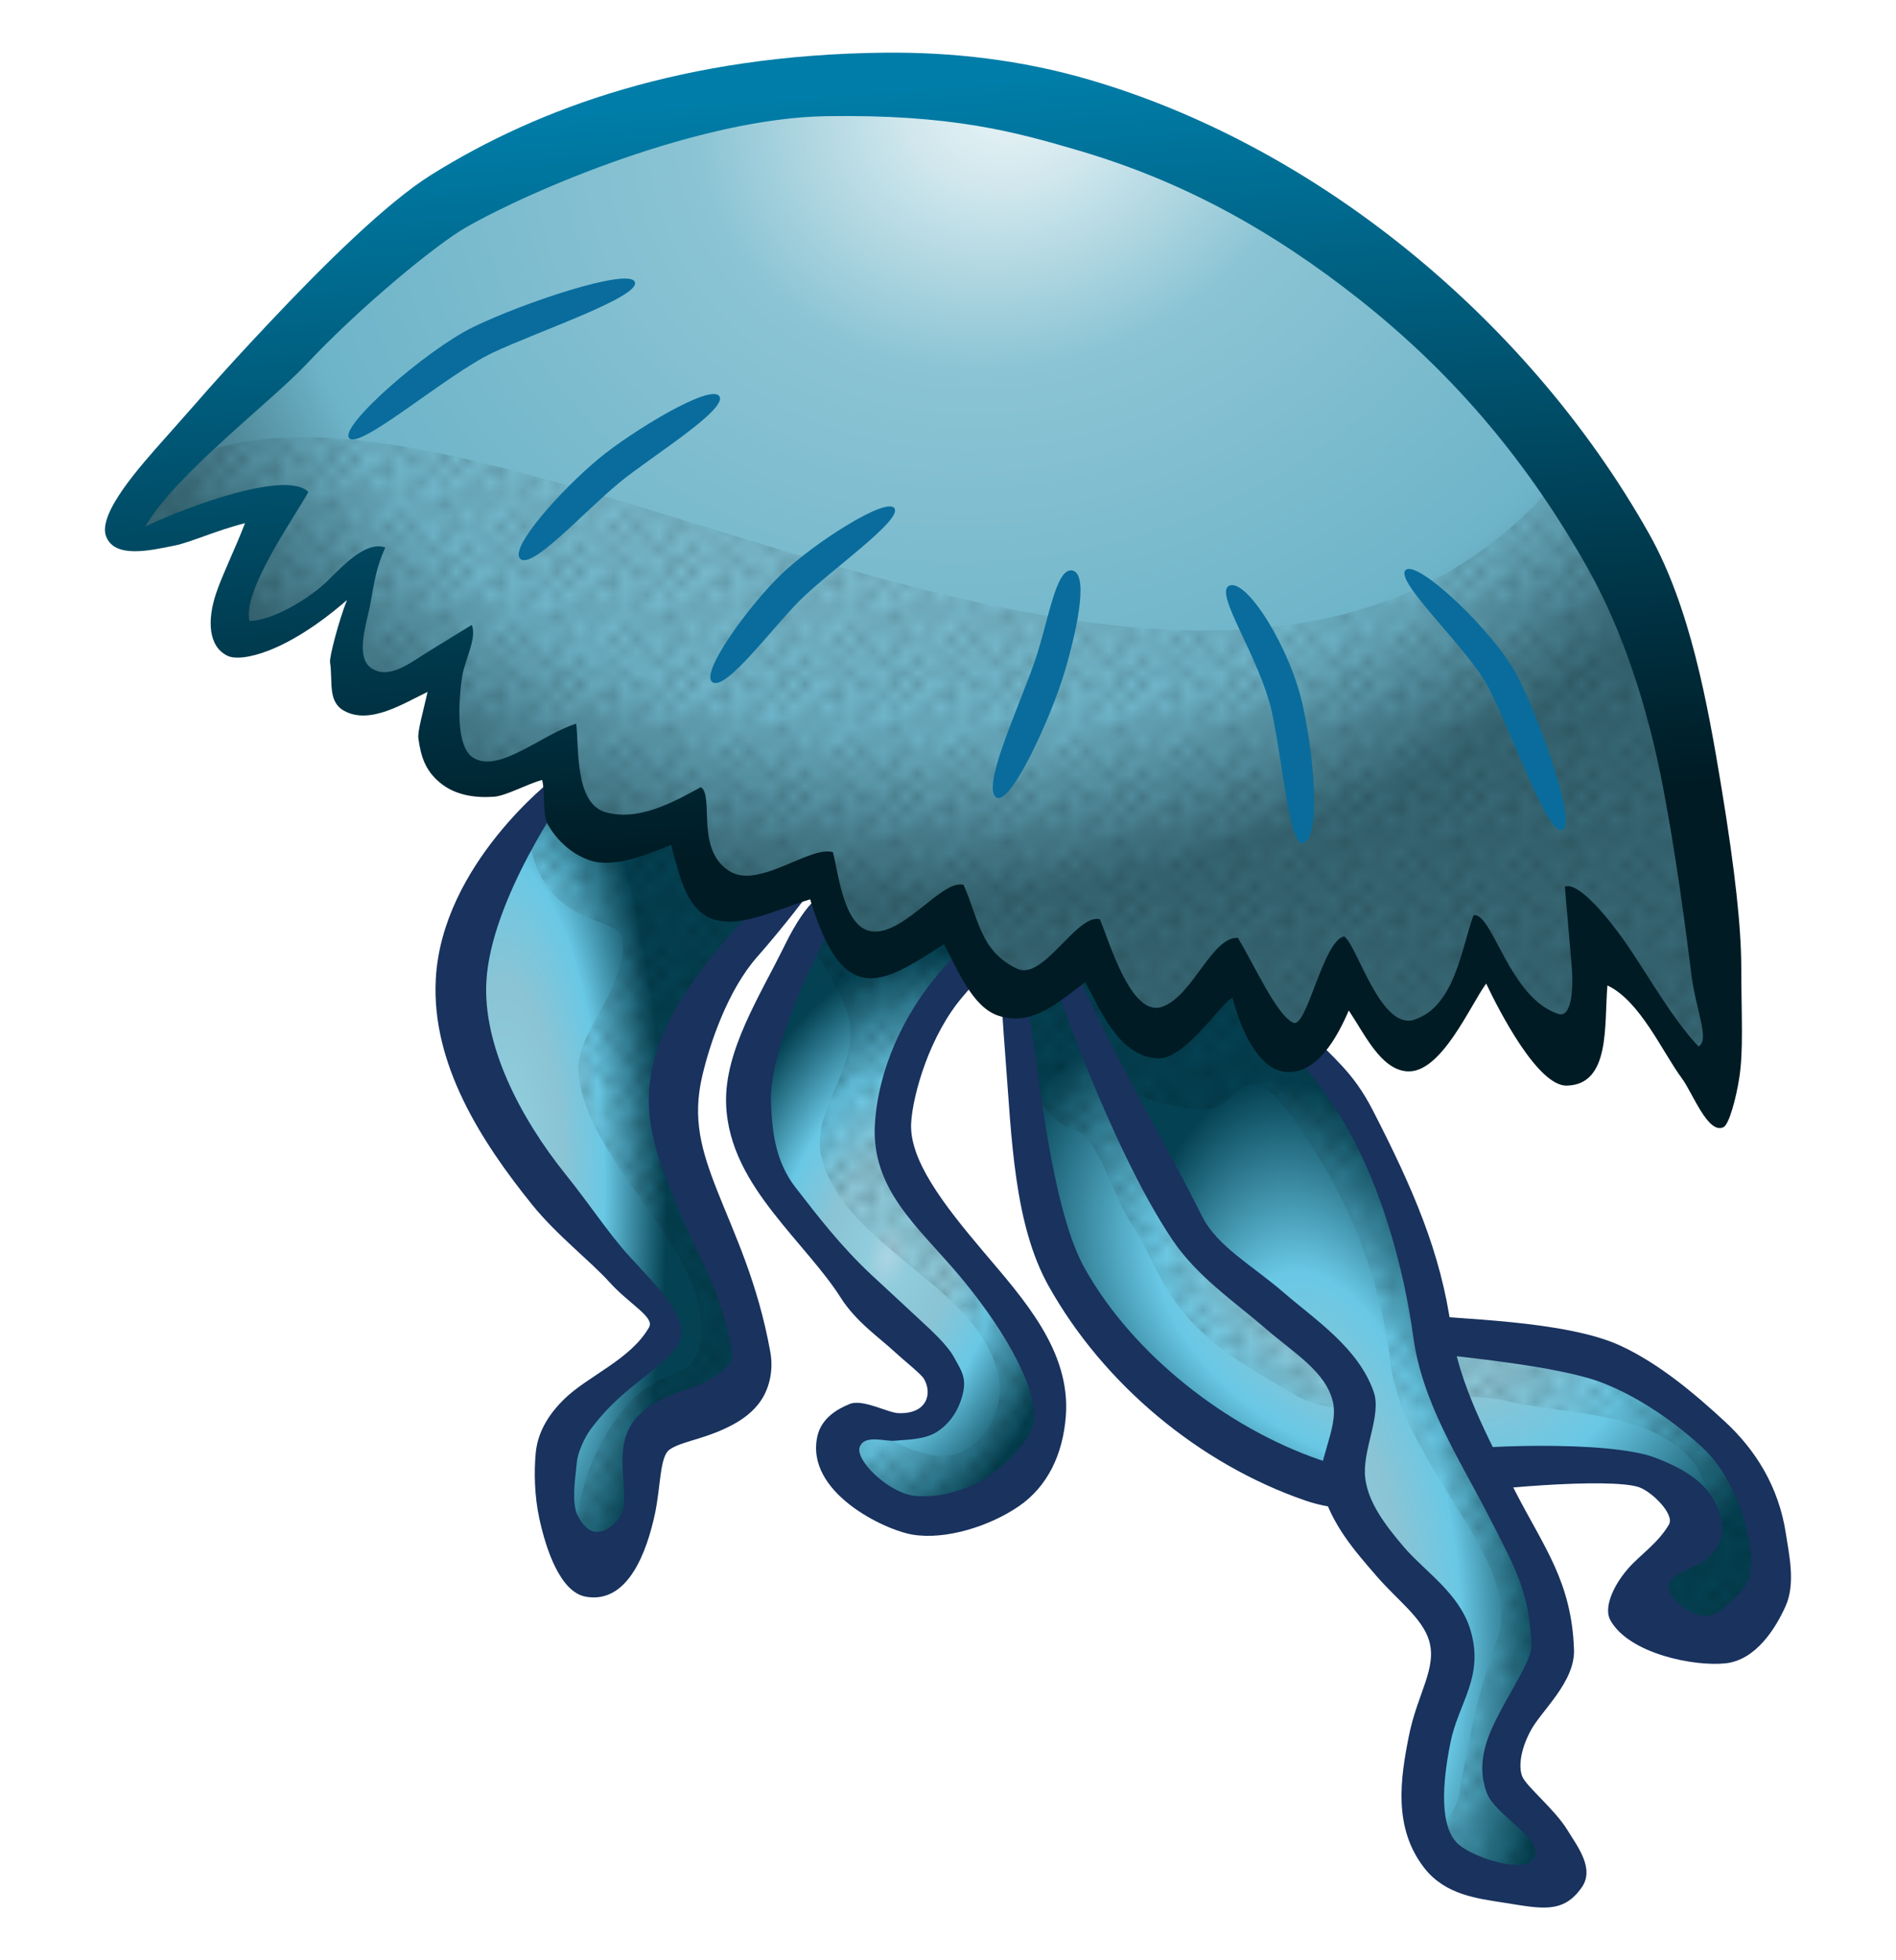<?xml version="1.0" encoding="UTF-8" standalone="no"?>
<!-- Created with Inkscape (http://www.inkscape.org/) -->

<svg
   xmlns:dc="http://purl.org/dc/elements/1.1/"
   xmlns:cc="http://creativecommons.org/ns#"
   xmlns:rdf="http://www.w3.org/1999/02/22-rdf-syntax-ns#"
   xmlns:svg="http://www.w3.org/2000/svg"
   xmlns="http://www.w3.org/2000/svg"
   xmlns:xlink="http://www.w3.org/1999/xlink"
   xmlns:sodipodi="http://sodipodi.sourceforge.net/DTD/sodipodi-0.dtd"
   xmlns:inkscape="http://www.inkscape.org/namespaces/inkscape"
   width="30mm"
   height="31mm"
   viewBox="0 0 106.299 109.843"
   id="svg2"
   version="1.1"
   inkscape:version="0.91 r13725"
   sodipodi:docname="Qualle-coloured.svg">
  <title
     id="title4136">jellyfish - coloured</title>
  <defs
     id="defs4">
    <linearGradient
       inkscape:collect="always"
       id="linearGradient6161">
      <stop
         style="stop-color:#007da8;stop-opacity:1;"
         offset="0"
         id="stop6163" />
      <stop
         style="stop-color:#001b24;stop-opacity:1"
         offset="1"
         id="stop6165" />
    </linearGradient>
    <linearGradient
       id="linearGradient6125"
       inkscape:collect="always">
      <stop
         id="stop6127"
         offset="0"
         style="stop-color:#acd4e2;stop-opacity:1" />
      <stop
         style="stop-color:#8fccdc;stop-opacity:1"
         offset="0.115"
         id="stop6129" />
      <stop
         id="stop6131"
         offset="0.342"
         style="stop-color:#8bc4d4;stop-opacity:1" />
      <stop
         style="stop-color:#69c8e5;stop-opacity:1"
         offset="0.605"
         id="stop6133" />
      <stop
         id="stop6135"
         offset="1"
         style="stop-color:#044152;stop-opacity:1" />
    </linearGradient>
    <linearGradient
       inkscape:collect="always"
       id="linearGradient6103">
      <stop
         style="stop-color:#ebf5f7;stop-opacity:1"
         offset="0"
         id="stop6105" />
      <stop
         id="stop6111"
         offset="0.115"
         style="stop-color:#d0e7ed;stop-opacity:1" />
      <stop
         style="stop-color:#8bc4d4;stop-opacity:1"
         offset="0.342"
         id="stop6113" />
      <stop
         id="stop6115"
         offset="0.79"
         style="stop-color:#6eb4c9;stop-opacity:1" />
      <stop
         style="stop-color:#376875;stop-opacity:1"
         offset="1"
         id="stop6107" />
    </linearGradient>
    <pattern
       inkscape:collect="always"
       xlink:href="#Polkadots-large"
       id="pattern6082"
       patternTransform="matrix(0.631,0,0,0.631,2.342,0.593)" />
    <pattern
       inkscape:collect="always"
       xlink:href="#Polkadots-large"
       id="pattern5988"
       patternTransform="matrix(0.684,0,0,0.71,2.342,0.593)" />
    <pattern
       inkscape:collect="always"
       xlink:href="#Polkadots-large"
       id="pattern5894"
       patternTransform="matrix(0.666,0,0,0.569,2.342,0.593)" />
    <pattern
       inkscape:collect="always"
       xlink:href="#Polkadots-large"
       id="pattern5798"
       patternTransform="matrix(0.575,0,0,0.6,2.342,0.593)" />
    <pattern
       inkscape:collect="always"
       xlink:href="#Polkadots-large"
       id="pattern5704"
       patternTransform="matrix(0.6,0,0,0.6,2.342,0.593)" />
    <pattern
       inkscape:stockid="Polka dots, large"
       id="Polkadots-large"
       patternTransform="translate(0,0) scale(10,10)"
       height="10"
       width="10"
       patternUnits="userSpaceOnUse"
       inkscape:collect="always">
      <circle
         id="circle5394"
         r="0.45"
         cy="0.810"
         cx="2.567"
         style="fill:black;stroke:none" />
      <circle
         id="circle5396"
         r="0.45"
         cy="2.33"
         cx="3.048"
         style="fill:black;stroke:none" />
      <circle
         id="circle5398"
         r="0.45"
         cy="2.415"
         cx="4.418"
         style="fill:black;stroke:none" />
      <circle
         id="circle5400"
         r="0.45"
         cy="3.029"
         cx="1.844"
         style="fill:black;stroke:none" />
      <circle
         id="circle5402"
         r="0.45"
         cy="1.363"
         cx="6.08"
         style="fill:black;stroke:none" />
      <circle
         id="circle5404"
         r="0.45"
         cy="4.413"
         cx="5.819"
         style="fill:black;stroke:none" />
      <circle
         id="circle5406"
         r="0.45"
         cy="4.048"
         cx="4.305"
         style="fill:black;stroke:none" />
      <circle
         id="circle5408"
         r="0.45"
         cy="3.045"
         cx="5.541"
         style="fill:black;stroke:none" />
      <circle
         id="circle5410"
         r="0.45"
         cy="5.527"
         cx="4.785"
         style="fill:black;stroke:none" />
      <circle
         id="circle5412"
         r="0.45"
         cy="5.184"
         cx="2.667"
         style="fill:black;stroke:none" />
      <circle
         id="circle5414"
         r="0.45"
         cy="1.448"
         cx="7.965"
         style="fill:black;stroke:none" />
      <circle
         id="circle5416"
         r="0.45"
         cy="5.049"
         cx="7.047"
         style="fill:black;stroke:none" />
      <circle
         id="circle5418"
         r="0.45"
         cy="0.895"
         cx="4.340"
         style="fill:black;stroke:none" />
      <circle
         id="circle5420"
         r="0.45"
         cy="0.340"
         cx="7.125"
         style="fill:black;stroke:none" />
      <circle
         id="circle5422"
         r="0.45"
         cy="1.049"
         cx="9.553"
         style="fill:black;stroke:none" />
      <circle
         id="circle5424"
         r="0.45"
         cy="2.689"
         cx="7.006"
         style="fill:black;stroke:none" />
      <circle
         id="circle5426"
         r="0.45"
         cy="2.689"
         cx="8.909"
         style="fill:black;stroke:none" />
      <circle
         id="circle5428"
         r="0.45"
         cy="4.407"
         cx="9.315"
         style="fill:black;stroke:none" />
      <circle
         id="circle5430"
         r="0.45"
         cy="3.870"
         cx="7.820"
         style="fill:black;stroke:none" />
      <circle
         id="circle5432"
         r="0.45"
         cy="5.948"
         cx="8.270"
         style="fill:black;stroke:none" />
      <circle
         id="circle5434"
         r="0.45"
         cy="7.428"
         cx="7.973"
         style="fill:black;stroke:none" />
      <circle
         id="circle5436"
         r="0.45"
         cy="8.072"
         cx="9.342"
         style="fill:black;stroke:none" />
      <circle
         id="circle5438"
         r="0.45"
         cy="9.315"
         cx="8.206"
         style="fill:black;stroke:none" />
      <circle
         id="circle5440"
         r="0.45"
         cy="9.475"
         cx="9.682"
         style="fill:black;stroke:none" />
      <circle
         id="circle5442"
         r="0.45"
         cy="6.186"
         cx="9.688"
         style="fill:black;stroke:none" />
      <circle
         id="circle5444"
         r="0.45"
         cy="6.296"
         cx="3.379"
         style="fill:black;stroke:none" />
      <circle
         id="circle5446"
         r="0.45"
         cy="8.204"
         cx="2.871"
         style="fill:black;stroke:none" />
      <circle
         id="circle5448"
         r="0.45"
         cy="8.719"
         cx="4.59"
         style="fill:black;stroke:none" />
      <circle
         id="circle5450"
         r="0.45"
         cy="9.671"
         cx="3.181"
         style="fill:black;stroke:none" />
      <circle
         id="circle5452"
         r="0.45"
         cy="7.315"
         cx="5.734"
         style="fill:black;stroke:none" />
      <circle
         id="circle5454"
         r="0.45"
         cy="6.513"
         cx="6.707"
         style="fill:black;stroke:none" />
      <circle
         id="circle5456"
         r="0.45"
         cy="9.670"
         cx="5.730"
         style="fill:black;stroke:none" />
      <circle
         id="circle5458"
         r="0.45"
         cy="8.373"
         cx="6.535"
         style="fill:black;stroke:none" />
      <circle
         id="circle5460"
         r="0.45"
         cy="7.154"
         cx="4.37"
         style="fill:black;stroke:none" />
      <circle
         id="circle5462"
         r="0.45"
         cy="7.25"
         cx="0.622"
         style="fill:black;stroke:none" />
      <circle
         id="circle5464"
         r="0.45"
         cy="5.679"
         cx="0.831"
         style="fill:black;stroke:none" />
      <circle
         id="circle5466"
         r="0.45"
         cy="8.519"
         cx="1.257"
         style="fill:black;stroke:none" />
      <circle
         id="circle5468"
         r="0.45"
         cy="6.877"
         cx="1.989"
         style="fill:black;stroke:none" />
      <circle
         id="circle5470"
         r="0.45"
         cy="3.181"
         cx="0.374"
         style="fill:black;stroke:none" />
      <circle
         id="circle5472"
         r="0.45"
         cy="1.664"
         cx="1.166"
         style="fill:black;stroke:none" />
      <circle
         id="circle5474"
         r="0.45"
         cy="0.093"
         cx="1.151"
         style="fill:black;stroke:none" />
      <circle
         id="circle5476"
         r="0.45"
         cy="10.093"
         cx="1.151"
         style="fill:black;stroke:none" />
      <circle
         id="circle5478"
         r="0.45"
         cy="4.451"
         cx="1.302"
         style="fill:black;stroke:none" />
      <circle
         id="circle5480"
         r="0.45"
         cy="3.763"
         cx="3.047"
         style="fill:black;stroke:none" />
    </pattern>
    <radialGradient
       inkscape:collect="always"
       xlink:href="#linearGradient6103"
       id="radialGradient6109"
       cx="44.154"
       cy="-2.404"
       fx="44.154"
       fy="-2.404"
       r="44.747"
       gradientTransform="matrix(-1.115,0.377,-0.315,-0.933,104.453,-14.35)"
       gradientUnits="userSpaceOnUse" />
    <radialGradient
       inkscape:collect="always"
       xlink:href="#linearGradient6125"
       id="radialGradient6123"
       cx="27.688"
       cy="64.702"
       fx="27.688"
       fy="64.702"
       r="9.902"
       gradientTransform="matrix(0.892,-0.034,0.107,2.789,-3.947,-115.687)"
       gradientUnits="userSpaceOnUse" />
    <radialGradient
       inkscape:collect="always"
       xlink:href="#linearGradient6125"
       id="radialGradient6143"
       cx="49.531"
       cy="68.457"
       fx="49.531"
       fy="68.457"
       r="8.832"
       gradientTransform="matrix(1.173,0.289,-0.475,1.926,23.361,-76.57)"
       gradientUnits="userSpaceOnUse" />
    <radialGradient
       inkscape:collect="always"
       xlink:href="#linearGradient6125"
       id="radialGradient6151"
       cx="77.258"
       cy="71.668"
       fx="77.258"
       fy="71.668"
       r="21.585"
       gradientTransform="matrix(0.975,0.43,-0.294,0.666,22.97,-9.271)"
       gradientUnits="userSpaceOnUse" />
    <radialGradient
       inkscape:collect="always"
       xlink:href="#linearGradient6125"
       id="radialGradient6159"
       cx="73.697"
       cy="83.709"
       fx="73.697"
       fy="83.709"
       r="14.353"
       gradientTransform="matrix(0.817,-0.105,0.243,1.896,-6.897,-64.047)"
       gradientUnits="userSpaceOnUse" />
    <linearGradient
       inkscape:collect="always"
       xlink:href="#linearGradient6161"
       id="linearGradient6167"
       x1="47.666"
       y1="4.297"
       x2="50.876"
       y2="46.37"
       gradientUnits="userSpaceOnUse" />
  </defs>
  <sodipodi:namedview
     id="base"
     pagecolor="#ffffff"
     bordercolor="#666666"
     borderopacity="1.0"
     inkscape:pageopacity="0.0"
     inkscape:pageshadow="2"
     inkscape:zoom="1"
     inkscape:cx="52.179701"
     inkscape:cy="30.835654"
     inkscape:document-units="mm"
     inkscape:current-layer="layer2"
     showgrid="false"
     borderlayer="true"
     inkscape:window-width="2560"
     inkscape:window-height="1321"
     inkscape:window-x="0"
     inkscape:window-y="0"
     inkscape:window-maximized="1"
     inkscape:snap-global="false"
     showguides="false"
     fit-margin-left="1"
     fit-margin-top="1"
     fit-margin-right="1"
     fit-margin-bottom="1" />
  <g
     inkscape:groupmode="layer"
     id="layer2"
     inkscape:label="Ebene 2"
     transform="translate(0.822,0.852)">
    <path
       style="fill:url(#radialGradient6151);fill-rule:evenodd;stroke:#ff9955;stroke-width:0.291;stroke-linecap:butt;stroke-linejoin:miter;stroke-miterlimit:4;stroke-dasharray:none;stroke-opacity:1;fill-opacity:1"
       d="m 55.849,54.42 c 0.955,5.89 0.854,10.845 2.548,16.164 2.714,4.092 6.251,7.979 12.342,11.227 3.146,0.067 5.918,1.135 9.634,-0.318 l 11.625,0 c 1.715,1.231 3.748,2.42 2.389,4.061 -2.746,0.774 -3.007,2.377 -3.981,3.742 1.198,1.217 2.59,2.182 5.255,1.513 l 2.946,-3.105 c 0.424,-2.123 -0.743,-4.247 -1.513,-6.37 l -8.599,-6.211 -13.855,-2.07 c -2.061,-1.853 -3.937,-4.624 -5.574,-8.599 l -1.991,-10.51 -2.946,3.344 -3.663,-4.937 c -1.49,0.765 -2.376,2.435 -4.618,2.07 z"
       id="path4217"
       inkscape:connector-curvature="0"
       sodipodi:nodetypes="ccccccccccccccccc" />
    <path
       style="fill:url(#pattern5894);fill-opacity:1;fill-rule:evenodd;stroke:none;stroke-width:0.291;stroke-linecap:butt;stroke-linejoin:miter;stroke-miterlimit:4;stroke-dasharray:none;stroke-opacity:1;opacity:0.302"
       d="m 55.64,54.301 c 0,0 0.465,2.777 0.53,4.773 1.354,1.838 1.961,3.043 3.359,3.447 1.183,0.342 1.977,3.53 3.094,5.215 1.152,1.739 1.543,3.576 3.447,5.568 1.645,1.721 3.608,2.766 5.657,3.977 3.429,2.028 7.963,-0.545 11.844,0.354 3.631,0.841 8.338,0.579 10.607,3.536 0.898,1.171 0.856,3.067 0.265,4.419 -0.595,1.362 -3.977,1.945 -3.977,1.945 -0.044,2.221 2.628,3.686 5.392,3.801 l 2.828,-3.801 c 0.368,-1.732 -0.05,-3.78 -2.033,-6.452 -1.493,-2.357 -4.371,-3.883 -6.983,-5.568 L 76.146,73.216 C 73.458,72.987 72.561,70.967 71.461,69.15 l -3.624,-9.016 -0.53,-5.745 -2.917,2.74 -4.154,-4.419 z"
       id="path5802"
       inkscape:connector-curvature="0"
       sodipodi:nodetypes="ccssssssscccccccccccc" />
    <path
       style="color:#000000;font-style:normal;font-variant:normal;font-weight:normal;font-stretch:normal;font-size:medium;line-height:normal;font-family:sans-serif;text-indent:0;text-align:start;text-decoration:none;text-decoration-line:none;text-decoration-style:solid;text-decoration-color:#000000;letter-spacing:normal;word-spacing:normal;text-transform:none;direction:ltr;block-progression:tb;writing-mode:lr-tb;baseline-shift:baseline;text-anchor:start;white-space:normal;clip-rule:nonzero;display:inline;overflow:visible;visibility:visible;opacity:1;isolation:auto;mix-blend-mode:normal;color-interpolation:sRGB;color-interpolation-filters:linearRGB;solid-color:#000000;solid-opacity:1;fill:#19325e;fill-opacity:1;fill-rule:evenodd;stroke:none;stroke-width:2.835;stroke-linecap:butt;stroke-linejoin:miter;stroke-miterlimit:4;stroke-dasharray:none;stroke-dashoffset:0;stroke-opacity:1;color-rendering:auto;image-rendering:auto;shape-rendering:auto;text-rendering:auto;enable-background:accumulate"
       d="m 55.313,53.912 c 0,0.256 -0.094,0.251 0.246,4.639 0.34,4.388 0.474,9.203 2.412,12.663 3.077,5.495 8.445,9.973 14.4,12.02 2.597,0.892 5.168,0.283 7.461,-0.199 2.293,-0.482 9.605,-1.102 11.233,-0.553 0.721,0.243 2.018,1.522 1.682,2.095 -0.624,1.067 -1.638,1.71 -2.305,2.484 -0.875,1.014 -1.347,2.211 -0.982,2.871 1.048,1.894 4.737,2.617 6.482,2.418 1.679,-0.191 2.783,-1.946 3.346,-3.204 0.563,-1.258 0.202,-2.841 0.018,-4.047 C 98.901,82.431 97.584,80.374 95.882,78.803 94.18,77.232 92.188,75.552 90.024,74.552 86.92,73.116 80.673,73.076 78.756,72.809 76.838,72.543 75.3,72.141 74.531,71.341 72.471,69.195 69.945,64.261 68.846,59.679 67.746,55.096 68.271,54.526 68.271,54.526 l -1.632,0.179 c 0,0 -0.06,3.244 0.462,5.58 1.067,4.774 2.614,9.394 5.554,12.456 1.609,1.676 4.022,1.862 6.048,2.144 2.026,0.281 7.822,0.766 10.362,1.766 2.189,0.861 4.21,2.362 5.569,3.616 1.359,1.254 2.353,3.471 2.659,5.485 0.108,0.709 0.19,1.739 -0.421,2.462 -0.432,0.511 -1.391,1.527 -2.071,1.493 -0.893,-0.044 -2.155,-1.029 -2.052,-1.758 0.092,-0.651 1.638,-1.019 2.111,-1.438 0.446,-0.395 1.001,-1.053 0.855,-1.982 -0.329,-2.102 -2.006,-3.039 -3.75,-3.703 -2.571,-0.979 -10.42,-0.71 -12.718,-0.226 -2.298,0.483 -4.438,0.909 -6.068,0.349 C 67.946,79.149 62.697,75.05 59.993,70.221 58.52,67.591 57.77,62.359 57.203,58.161 56.875,55.738 56.627,54.556 56.627,53.912 Z"
       id="path4177"
       inkscape:connector-curvature="0"
       sodipodi:nodetypes="cssssssssssssssssccsssssssssssssssscc" />
    <path
       style="fill:url(#radialGradient6143);fill-rule:evenodd;stroke:#0000ff;stroke-width:0.291;stroke-linecap:butt;stroke-linejoin:miter;stroke-miterlimit:4;stroke-dasharray:none;stroke-opacity:1;fill-opacity:1"
       d="m 45.657,49.961 c -2.904,3.848 -3.512,7.697 -4.857,11.545 l 2.548,5.494 8.838,9.475 -1.194,2.468 -4.22,0.239 -0.159,2.787 4.698,2.468 C 54.421,83.484 57.343,82.324 58.158,78.864 L 56.486,73.37 C 53.253,70.763 50.541,67.504 49.001,62.78 l 1.672,-6.45 3.185,-3.503 -1.115,-2.787 -4.698,2.707 z"
       id="path4215"
       inkscape:connector-curvature="0"
       sodipodi:nodetypes="cccccccccccccccc" />
    <path
       style="fill:url(#pattern5798);fill-opacity:1;fill-rule:evenodd;stroke:none;stroke-width:0.291;stroke-linecap:butt;stroke-linejoin:miter;stroke-miterlimit:4;stroke-dasharray:none;stroke-opacity:1;opacity:0.31"
       d="m 44.592,52.017 c 0,0 2.051,2.922 2.25,4.625 0.287,2.46 -2.165,4.833 -1.625,7.25 1.186,5.303 9.503,7.464 10,12.875 0.124,1.355 -0.707,2.928 -1.875,3.625 -2.075,1.239 -5.5,-1.375 -5.5,-1.375 -2.469,2.06 0.097,3.511 2.125,5.25 0,0 5.182,-0.626 6.75,-2.875 1.027,-1.473 1.637,-3.904 1.125,-5.625 -0.984,-3.307 -4.336,-5.38 -6.25,-8.25 -0.964,-1.445 -2.339,-2.787 -2.625,-4.5 -0.315,-1.886 0.271,-3.914 1.125,-5.625 0.922,-1.848 4.125,-4.625 4.125,-4.625 l -2.125,-2.5 -4.625,2.75 -2.25,-2.5 z"
       id="path5706"
       inkscape:connector-curvature="0"
       sodipodi:nodetypes="cssssccsssssccccc" />
    <path
       style="fill:url(#radialGradient6123);fill-rule:evenodd;stroke:#66ff00;stroke-width:0.291;stroke-linecap:butt;stroke-linejoin:miter;stroke-miterlimit:4;stroke-dasharray:none;stroke-opacity:1;fill-opacity:1"
       d="m 30.13,43.511 c -2.731,3.391 -5.788,6.596 -5.653,11.625 1.256,7.772 9.171,14.161 12.103,18.313 l -5.813,5.733 c -1.139,3.418 -0.215,5.068 0,7.325 1.327,1.343 2.654,1.256 3.981,-0.796 l 0.637,-6.29 5.892,-2.866 0,-3.185 -4.698,-11.466 c 0.731,-5.681 3.948,-9.29 7.166,-12.899 -2.195,0.377 -4.719,-0.074 -6.708,-3.613 -2.655,0.606 -5.097,0.468 -6.907,-1.881 z"
       id="path4213"
       inkscape:connector-curvature="0"
       sodipodi:nodetypes="ccccccccccccc" />
    <path
       style="fill:url(#pattern5704);fill-opacity:1;fill-rule:evenodd;stroke:none;stroke-width:0.291;stroke-linecap:butt;stroke-linejoin:miter;stroke-miterlimit:4;stroke-dasharray:none;stroke-opacity:1;opacity:0.312"
       d="m 37.005,45.59 c 0,0 -4.175,-1.675 -6.789,-1.461 -1.287,0.105 -1.24,1.385 -1.403,1.61 0.49,5.434 5.132,4.715 5.27,5.984 0.294,2.69 -2.549,5.24 -2.482,7.293 0.173,5.337 8.066,10.57 6.759,15.747 -0.329,1.303 -1.383,1.173 -2.825,2.066 -1.185,0.734 -2.081,2.221 -2.081,2.221 -1.83,2.798 -1.714,4.711 -2.386,6.983 l 2.475,0.133 1.679,-2.961 0.354,-3.447 c 0.129,0.414 6.049,-2.468 5.922,-4.154 -0.132,-1.761 -4.553,-9.944 -5.038,-14.319 -0.517,-4.667 6.894,-12.286 6.894,-12.286 l -3.977,0.354 z"
       id="path4223"
       inkscape:connector-curvature="0"
       sodipodi:nodetypes="cccsssscccccssccc" />
    <path
       style="color:#000000;font-style:normal;font-variant:normal;font-weight:normal;font-stretch:normal;font-size:medium;line-height:normal;font-family:sans-serif;text-indent:0;text-align:start;text-decoration:none;text-decoration-line:none;text-decoration-style:solid;text-decoration-color:#000000;letter-spacing:normal;word-spacing:normal;text-transform:none;direction:ltr;block-progression:tb;writing-mode:lr-tb;baseline-shift:baseline;text-anchor:start;white-space:normal;clip-rule:nonzero;display:inline;overflow:visible;visibility:visible;opacity:1;isolation:auto;mix-blend-mode:normal;color-interpolation:sRGB;color-interpolation-filters:linearRGB;solid-color:#000000;solid-opacity:1;fill:#19325e;fill-opacity:1;fill-rule:evenodd;stroke:none;stroke-width:2.835;stroke-linecap:butt;stroke-linejoin:miter;stroke-miterlimit:4;stroke-dasharray:none;stroke-dashoffset:0;stroke-opacity:1;color-rendering:auto;image-rendering:auto;shape-rendering:auto;text-rendering:auto;enable-background:accumulate"
       d="m 45.48,49.175 c 0,0 -0.924,0.121 -2.305,2.941 -1.382,2.82 -3.384,5.889 -3.288,8.879 0.078,2.428 1.317,4.406 2.654,6.121 1.338,1.715 2.823,3.25 3.758,4.727 0.879,1.388 2.192,2.264 3.078,3.092 0.443,0.414 1.438,1.202 1.597,1.468 0.49,0.823 0.188,1.994 -1.433,1.931 -0.575,-0.022 -1.989,-0.802 -2.71,-0.519 -0.72,0.283 -1.598,0.812 -1.823,1.797 -0.718,3.143 3.75,5.272 5.348,5.532 1.868,0.304 4.324,-0.484 5.943,-1.594 1.619,-1.11 2.47,-2.917 2.634,-5.039 0.282,-3.668 -2.365,-6.563 -4.633,-9.242 -2.268,-2.679 -4.164,-5.153 -4.037,-7.219 0.097,-1.572 1.035,-4.916 2.926,-7.098 1.891,-2.181 1.363,-1.704 1.363,-1.704 l -1.029,-1.376 c 0,0 0.395,-0.608 -1.641,1.741 -2.036,2.349 -3.463,5.449 -3.651,8.503 -0.225,3.667 2.396,5.752 4.661,8.428 2.265,2.676 4.408,6.091 4.249,8.149 -0.081,1.059 -1.439,2.425 -2.565,3.197 -1.126,0.772 -2.931,1.259 -4.228,1.06 -1.424,-0.218 -3.248,-2.009 -2.969,-2.728 0.279,-0.719 1.433,-0.28 2.003,-0.345 0.57,-0.064 1.631,-0.035 2.351,-0.51 0.644,-0.425 1.165,-1.096 1.416,-2.076 0.243,-0.949 -0.087,-1.359 -0.483,-2.085 -0.396,-0.726 -1.333,-1.56 -1.873,-2.064 -1.08,-1.008 -2.176,-2.015 -2.737,-2.537 -1.764,-1.643 -3.073,-3.372 -4.274,-4.913 -1.202,-1.541 -1.332,-3.369 -1.38,-4.867 -0.061,-1.882 1.1,-5.156 2.404,-7.818 1.304,-2.662 1.351,-2.704 1.351,-2.704 z"
       id="path4173"
       inkscape:connector-curvature="0"
       sodipodi:nodetypes="csssssssssssssssccsssssssssssssssscc" />
    <path
       style="color:#000000;font-style:normal;font-variant:normal;font-weight:normal;font-stretch:normal;font-size:medium;line-height:normal;font-family:sans-serif;text-indent:0;text-align:start;text-decoration:none;text-decoration-line:none;text-decoration-style:solid;text-decoration-color:#000000;letter-spacing:normal;word-spacing:normal;text-transform:none;direction:ltr;block-progression:tb;writing-mode:lr-tb;baseline-shift:baseline;text-anchor:start;white-space:normal;clip-rule:nonzero;display:inline;overflow:visible;visibility:visible;opacity:1;isolation:auto;mix-blend-mode:normal;color-interpolation:sRGB;color-interpolation-filters:linearRGB;solid-color:#000000;solid-opacity:1;fill:#19325e;fill-opacity:1;fill-rule:evenodd;stroke:none;stroke-width:2.835;stroke-linecap:butt;stroke-linejoin:miter;stroke-miterlimit:4;stroke-dasharray:none;stroke-dashoffset:0;stroke-opacity:1;color-rendering:auto;image-rendering:auto;shape-rendering:auto;text-rendering:auto;enable-background:accumulate"
       d="m 30.178,42.805 c 0,0 -6.219,4.776 -6.567,11.198 -0.258,4.773 2.563,9.124 5.379,12.623 1.408,1.749 3.241,3.135 4.365,4.376 1.123,1.241 2.536,1.95 2.212,2.521 -1.028,1.809 -3.427,2.719 -4.766,4.033 -0.765,0.751 -1.475,1.749 -1.59,3.027 -0.092,1.023 -0.077,2.368 0.209,3.678 0.367,1.68 1.158,4.104 2.605,4.359 2.408,0.424 3.438,-2.641 3.865,-4.613 0.337,-1.555 0.27,-3.223 0.814,-3.62 0.61,-0.444 1.732,-0.55 3.071,-1.167 0.669,-0.309 1.391,-0.709 1.953,-1.436 0.562,-0.726 0.83,-1.797 0.641,-2.859 -0.697,-3.901 -2.044,-6.685 -2.961,-9.01 -0.917,-2.325 -1.422,-4.076 -0.854,-6.494 0.421,-1.791 1.423,-4.776 3.064,-6.64 1.641,-1.864 2.923,-3.602 2.923,-3.602 l -0.934,-1.18 c 0,0 -1.64,1.428 -3.414,3.443 -1.774,2.015 -3.749,4.579 -4.396,7.33 -0.735,3.127 0.364,5.484 1.341,7.958 0.976,2.475 2.537,4.72 3.088,8.242 0.119,0.761 -1.093,1.394 -1.636,1.673 -0.936,0.481 -2.433,0.622 -3.629,1.844 -1.506,1.538 -0.563,3.797 -0.836,5.158 -0.136,0.68 -0.888,1.425 -1.6,1.335 -0.501,-0.063 -0.977,-0.801 -1.075,-1.223 -0.196,-0.845 0.009,-1.984 0.079,-2.753 0.033,-0.366 0.355,-1.23 0.788,-1.802 1.316,-1.738 2.507,-2.467 3.711,-3.492 0.806,-0.686 1.697,-1.391 1.221,-2.594 -0.471,-1.189 -1.682,-2.355 -2.826,-3.619 -1.145,-1.264 -2.178,-2.859 -3.506,-4.508 -2.655,-3.299 -4.662,-7.323 -4.472,-10.834 0.25,-4.617 4.457,-10.534 4.457,-10.534 z"
       id="path4171"
       inkscape:connector-curvature="0"
       sodipodi:nodetypes="cssssssssssssssssccsssssssssssssssscc" />
    <path
       style="fill:url(#radialGradient6159);fill-rule:evenodd;stroke:#000000;stroke-width:0.291;stroke-linecap:butt;stroke-linejoin:miter;stroke-miterlimit:4;stroke-dasharray:none;stroke-opacity:1;fill-opacity:1"
       d="m 58.476,53.464 7.962,15.606 8.599,7.883 -0.717,6.37 6.45,8.44 -2.07,10.351 c 2.311,2.385 4.722,3.374 7.246,2.787 l 0.717,-2.15 c 0,0 -3.503,-3.742 -3.503,-4.061 0,-0.318 0.717,-3.026 0.717,-3.026 L 86.822,91.286 79.736,76.396 77.188,65.487 72.251,57.605 70.181,57.047 68.031,53.464 64.13,57.286 60.148,52.509 Z"
       id="path4219"
       inkscape:connector-curvature="0"
       sodipodi:nodetypes="ccccccccscccccccccc" />
    <path
       style="fill:url(#pattern5988);fill-opacity:1;fill-rule:evenodd;stroke:none;stroke-width:0.291;stroke-linecap:butt;stroke-linejoin:miter;stroke-miterlimit:4;stroke-dasharray:none;stroke-opacity:1;opacity:0.296"
       d="m 58.557,53.859 3.624,6.364 c 0,0 3.167,1.334 4.861,1.061 1.744,-0.282 1.878,-3.34 4.685,0.619 2.616,3.689 4.702,7.949 5.392,13.523 0.74,5.978 7.563,11.233 6.01,15.556 -1.202,3.346 -1.546,5.467 -2.033,8.043 -0.169,1.456 -0.714,2.286 -1.591,2.563 0.554,3.079 2.38,2.661 3.801,3.359 1.644,0.005 3.559,0.396 3.624,-1.856 l -3.977,-4.685 3.624,-7.513 C 87.066,90.73 83.925,83.39 81.626,79.933 79.803,77.194 79.795,73.612 78.797,70.476 77.959,67.839 77.494,65.026 76.146,62.609 75.157,60.837 72.257,57.925 72.257,57.925 70.328,58.438 69.653,55.189 68.368,53.77 l -4.596,3.536 -3.624,-4.243 z"
       id="path5896"
       inkscape:connector-curvature="0"
       sodipodi:nodetypes="ccssssccccccsssccccc" />
    <path
       style="color:#000000;font-style:normal;font-variant:normal;font-weight:normal;font-stretch:normal;font-size:medium;line-height:normal;font-family:sans-serif;text-indent:0;text-align:start;text-decoration:none;text-decoration-line:none;text-decoration-style:solid;text-decoration-color:#000000;letter-spacing:normal;word-spacing:normal;text-transform:none;direction:ltr;block-progression:tb;writing-mode:lr-tb;baseline-shift:baseline;text-anchor:start;white-space:normal;clip-rule:nonzero;display:inline;overflow:visible;visibility:visible;opacity:1;isolation:auto;mix-blend-mode:normal;color-interpolation:sRGB;color-interpolation-filters:linearRGB;solid-color:#000000;solid-opacity:1;fill:#19325e;fill-opacity:1;fill-rule:evenodd;stroke:none;stroke-width:2.835;stroke-linecap:butt;stroke-linejoin:miter;stroke-miterlimit:4;stroke-dasharray:none;stroke-dashoffset:0;stroke-opacity:1;color-rendering:auto;image-rendering:auto;shape-rendering:auto;text-rendering:auto;enable-background:accumulate"
       d="m 59.226,52.875 -1.221,0.498 c 0,0 3.324,9.921 6.895,15.236 1.398,2.081 3.51,3.495 5.177,4.938 1.667,1.443 3.47,2.473 3.84,4.205 0.314,1.47 -0.992,3.427 -0.654,4.732 0.542,2.088 1.9,3.599 3.076,4.963 1.176,1.364 2.58,2.357 2.961,3.634 0.46,1.545 -0.659,2.964 -1.133,5.341 -0.474,2.377 -0.897,5.142 0.867,7.402 1.175,1.505 2.968,1.706 4.447,1.939 2.107,0.332 3.334,0.651 4.383,-0.863 0.731,-1.056 -0.257,-2.299 -0.805,-3.199 -0.714,-1.172 -2.329,-2.462 -2.543,-3.026 -0.19,-0.499 -0.125,-1.413 0.476,-2.544 0.601,-1.13 2.495,-2.728 2.432,-4.546 -0.132,-3.8 -1.668,-5.706 -3.278,-8.84 -1.61,-3.134 -3.19,-6.111 -3.604,-9.15 -0.577,-4.237 -2.146,-7.853 -4.404,-12.243 -1.129,-2.195 -2.223,-2.901 -3.636,-4.45 -0.373,0.349 -0.895,0.846 -0.895,0.846 0.797,1.365 1.586,2.201 2.46,3.55 2.614,4.035 3.871,9.279 4.342,12.736 0.507,3.726 2.581,6.854 4.172,9.95 1.591,3.096 2.354,4.395 2.459,7.418 0.022,0.64 -1.053,2.341 -1.706,3.568 -0.652,1.227 -1.477,2.856 -0.793,4.656 0.471,1.24 3.136,2.526 2.668,3.598 -0.427,0.979 -3.322,0.061 -4.223,-0.695 -1.139,-0.956 -0.941,-3.47 -0.491,-5.723 0.45,-2.253 1.909,-3.682 1.127,-6.31 -0.612,-2.056 -2.532,-3.266 -3.7,-4.621 -1.168,-1.354 -2.041,-2.586 -2.201,-3.896 -0.191,-1.566 0.936,-3.506 0.473,-4.838 -0.858,-2.47 -3.304,-4.057 -5.051,-5.569 -1.747,-1.512 -3.727,-2.583 -4.568,-4.263 -2.511,-5.015 -4.873,-8.694 -7.35,-14.435 z"
       id="path4175"
       inkscape:connector-curvature="0"
       sodipodi:nodetypes="ccsssssssssssssssssccsssssssssssssssc" />
    <path
       style="fill:url(#radialGradient6109);fill-rule:evenodd;stroke:#668000;stroke-width:0.291;stroke-linecap:butt;stroke-linejoin:miter;stroke-miterlimit:4;stroke-dasharray:none;stroke-opacity:1;fill-opacity:1"
       d="m 6.084,27.905 c 0,0 13.073,-15.064 21.817,-19.269 8.062,-3.876 17.617,-6.118 26.435,-4.618 10.613,1.806 21.056,7.7 28.187,15.766 7.404,8.375 12.899,25.718 12.66,31.053 l 0.08,9.555 -7.007,-8.997 c -0.34,2.45 0.603,5.47 -1.433,7.166 l -4.618,-5.813 c -1.301,3.015 -2.601,4.429 -3.902,5.335 l -3.902,-3.822 -3.026,3.902 -3.424,-4.618 -4.061,3.981 -3.742,-5.016 -4.061,2.548 -3.742,-4.777 -5.016,2.787 -2.628,-4.618 -5.255,0.955 -2.07,-4.379 -5.096,1.194 -2.15,-4.539 c -2.073,0.98 -4.109,1.599 -5.972,0.478 l -0.08,-5.414 -5.176,1.274 0.478,-6.45 c -2.309,1.776 -4.647,3.354 -7.166,3.663 l 1.991,-7.962 -7.564,2.15 z"
       id="path4221"
       inkscape:connector-curvature="0"
       sodipodi:nodetypes="csssccccccccccccccccccccccccccc" />
    <path
       style="fill:url(#pattern6082);fill-opacity:1;fill-rule:evenodd;stroke:none;stroke-width:0.291;stroke-linecap:butt;stroke-linejoin:miter;stroke-miterlimit:4;stroke-dasharray:none;stroke-opacity:1;opacity:0.283"
       d="M 8.264,25.663 C 24.046,15.155 67.435,50.289 87.106,25.309 l 7.336,17.501 0.972,17.766 c -2.224,-3.257 -4.393,-6.679 -7.071,-8.574 -0.296,3.294 -0.685,6.183 -1.679,6.452 l -4.243,-5.48 c -1.503,2.09 -3.005,4.721 -4.508,5.038 -1.237,-1.259 -2.475,-3.838 -3.712,-3.624 -0.751,2.176 -1.695,3.48 -2.917,3.536 l -3.182,-4.596 c -1.738,2.046 -3.493,4.171 -4.773,4.154 l -3.27,-5.038 c -1.464,1.03 -2.5,3.341 -4.596,2.475 l -3.27,-4.508 c -1.655,1.417 -3.28,2.989 -5.392,2.121 l -1.591,-4.596 c -2.092,0.733 -4.184,2.519 -6.276,1.326 -0.689,0.551 -1.045,-4.823 -0.972,-4.508 0.197,0.851 -5.667,2.405 -5.834,1.149 0.203,0.102 -1.591,-3.687 -1.591,-4.508 -1.695,0.698 -3.177,2.138 -5.303,1.326 -2.547,-1.907 -0.968,-4.157 -0.972,-6.276 l -4.861,1.414 c -0.707,-0.825 -0.707,-2.946 0,-6.364 -2.38,1.929 -4.661,3.167 -6.806,3.447 -0.788,-2.257 0.424,-4.877 2.21,-7.601 -3.005,0.866 -6.01,2.545 -9.016,1.679 z"
       id="path5990"
       inkscape:connector-curvature="0"
       sodipodi:nodetypes="ccccccccccccccccccscccccccccc" />
    <path
       style="color:#000000;font-style:normal;font-variant:normal;font-weight:normal;font-stretch:normal;font-size:medium;line-height:normal;font-family:sans-serif;text-indent:0;text-align:start;text-decoration:none;text-decoration-line:none;text-decoration-style:solid;text-decoration-color:#000000;letter-spacing:normal;word-spacing:normal;text-transform:none;direction:ltr;block-progression:tb;writing-mode:lr-tb;baseline-shift:baseline;text-anchor:start;white-space:normal;clip-rule:nonzero;display:inline;overflow:visible;visibility:visible;opacity:1;isolation:auto;mix-blend-mode:normal;color-interpolation:sRGB;color-interpolation-filters:linearRGB;solid-color:#000000;solid-opacity:1;fill:url(#linearGradient6167);fill-opacity:1;fill-rule:evenodd;stroke:none;stroke-width:2.835;stroke-linecap:butt;stroke-linejoin:miter;stroke-miterlimit:4;stroke-dasharray:none;stroke-dashoffset:0;stroke-opacity:1;color-rendering:auto;image-rendering:auto;shape-rendering:auto;text-rendering:auto;enable-background:accumulate"
       d="m 48.797,2.1 c -11.244,0.111 -19.422,3.09 -25.426,6.834 -2.482,1.547 -6.022,5.03 -9.156,8.361 -3.135,3.331 -3.835,4.231 -5.74,6.357 -0.005,0.006 -0.01,0.012 -0.016,0.018 -0.005,0.006 -0.016,0.018 -0.016,0.018 -1.402,1.577 -3.808,4.245 -3.315,5.521 0.488,1.263 2.516,0.773 3.829,0.512 0.922,-0.183 2.303,-0.839 3.957,-1.257 -0.597,1.553 -1.299,2.939 -1.647,4.012 -0.448,1.382 -0.444,2.896 0.678,3.425 0.753,0.355 3.288,-0.168 6.687,-3.131 -0.48,1.204 -0.991,3.215 -0.951,3.481 0.168,1.111 -0.149,2.209 0.794,2.729 1.451,0.8 3.344,-0.428 4.676,-1.062 -0.275,1.204 -0.568,2.222 -0.517,2.6 0.14,1.032 0.393,1.812 1.217,2.492 0.824,0.68 1.9,0.859 3.004,0.785 0.699,-0.047 1.878,-0.721 2.719,-0.941 0.18,0.725 0.002,1.944 0.324,2.503 0.553,0.96 1.394,1.679 2.348,1.998 1.385,0.464 3.171,-0.33 4.562,-0.861 0.451,1.647 0.81,3.49 2.178,4.095 1.517,0.671 3.727,-0.478 5.613,-1.047 0.676,2.163 1.518,4.153 3.062,4.397 1.351,0.213 2.95,-0.953 4.44,-1.88 0.775,1.428 1.582,3.497 3.022,3.994 1.92,0.663 3.443,-0.788 4.901,-1.875 1.019,1.938 1.994,4.138 4.026,4.276 1.552,0.105 3.484,-3.002 4.23,-3.405 0.404,1.641 1.395,3.971 2.908,4.155 1.813,0.221 2.967,-1.948 3.61,-3.433 0.911,1.358 1.798,3.31 3.272,3.41 1.905,0.129 3.531,-3.693 4.43,-4.919 0.729,1.533 2.901,5.768 4.529,5.72 2.455,-0.072 2.08,-3.401 2.269,-5.615 1.835,0.863 3.084,3.737 4.18,5.214 0.594,0.801 1.459,3.151 2.328,2.729 0.313,-0.152 0.712,-1.631 0.888,-2.787 0.232,-1.524 0.118,-3.272 0.108,-6.213 -0.007,-2.172 -0.333,-5.309 -1.117,-10.072 C 94.905,38.51 93.922,33.126 91.635,29.061 88.154,22.876 83.25,17.21 77.491,12.675 72.309,8.593 66.434,5.428 60.281,3.624 56.429,2.495 52.545,2.063 48.797,2.1 Z m 10.856,5.483 c 5.77,1.692 10.782,4.431 15.714,8.323 5.457,4.307 9.563,9.286 12.84,15.109 1.912,3.397 3.341,7.686 4.208,12.237 0.726,3.811 1.217,7.527 1.603,10.588 0.241,1.911 1.033,3.566 0.392,3.947 -1.438,-1.484 -2.98,-4.226 -4.112,-5.846 -0.96,-1.375 -2.639,-3.408 -3.386,-3.111 l 0.385,4.46 c 0.102,1.184 0.007,2.91 -0.734,2.678 -2.775,-0.871 -3.719,-5.739 -4.772,-5.533 -0.678,1.82 -1.037,5.119 -3.33,5.855 -1.887,0.606 -3.222,-4.239 -3.927,-4.669 -1.191,0.252 -2.089,5.193 -2.858,4.835 -0.914,-0.426 -2.103,-3.091 -3.094,-4.756 -1.463,-0.078 -2.542,3.289 -4.256,3.869 -1.739,0.589 -2.951,-3.661 -3.488,-4.918 -1.311,-0.3 -3.166,3.476 -4.633,2.781 -2.052,-0.972 -2.134,-2.706 -3.004,-4.703 -1.196,-0.302 -3.208,2.669 -5.014,2.619 -1.69,-0.047 -1.983,-3.192 -2.312,-4.449 -1.256,-0.382 -4.12,2.048 -5.742,1.098 -2.009,-1.177 -0.892,-4.208 -1.657,-4.741 -1.719,0.94 -3.533,1.896 -5.329,1.409 -1.743,-0.473 -1.509,-3.572 -1.662,-4.965 -1.909,0.581 -4.322,2.801 -5.774,1.911 -1.049,-0.643 -0.794,-3.444 -0.619,-4.576 0.134,-0.867 0.843,-2.153 0.535,-2.869 l -2.406,1.477 c -1.047,0.643 -2.185,1.587 -3.188,0.969 -0.996,-0.614 -0.279,-2.577 -0.094,-3.613 0.229,-1.281 0.328,-2.034 0.838,-3.175 -1.055,-0.346 -2.21,0.858 -3.236,1.872 -0.961,0.95 -3.067,2.237 -4.372,2.248 -0.418,-1.687 2.505,-5.784 3.296,-7.229 -1.216,-1.234 -6.685,0.772 -9.137,1.932 1.653,-2.886 7.064,-7.003 9.008,-9.071 3.083,-3.28 7.314,-6.739 8.95,-7.677 3.728,-2.135 13.144,-6.128 20.202,-6.241 7.057,-0.113 10.628,0.887 14.166,1.924 z"
       id="path4169"
       inkscape:connector-curvature="0"
       sodipodi:nodetypes="sssssssscsscsscssscsscscscscscscscscsssssssssssssscscsscscscscscscscscsscssscscccssss" />
    <path
       style="color:#000000;font-style:normal;font-variant:normal;font-weight:normal;font-stretch:normal;font-size:medium;line-height:normal;font-family:sans-serif;text-indent:0;text-align:start;text-decoration:none;text-decoration-line:none;text-decoration-style:solid;text-decoration-color:#000000;letter-spacing:normal;word-spacing:normal;text-transform:none;direction:ltr;block-progression:tb;writing-mode:lr-tb;baseline-shift:baseline;text-anchor:start;white-space:normal;clip-rule:nonzero;display:inline;overflow:visible;visibility:visible;opacity:1;isolation:auto;mix-blend-mode:normal;color-interpolation:sRGB;color-interpolation-filters:linearRGB;solid-color:#000000;solid-opacity:1;fill:#096c9c;fill-opacity:1;fill-rule:evenodd;stroke:none;stroke-width:1.772;stroke-linecap:butt;stroke-linejoin:miter;stroke-miterlimit:4;stroke-dasharray:none;stroke-dashoffset:0;stroke-opacity:1;color-rendering:auto;image-rendering:auto;shape-rendering:auto;text-rendering:auto;enable-background:accumulate"
       d="m 25.679,17.489 c -2.598,1.272 -7.527,5.569 -6.92,6.217 0.607,0.648 5.466,-3.573 8.032,-4.789 2.508,-1.188 8.289,-3.13 7.981,-3.964 -0.309,-0.834 -6.331,1.184 -9.093,2.536 z"
       id="path4181"
       inkscape:connector-curvature="0"
       sodipodi:nodetypes="ssszs" />
    <path
       style="color:#000000;font-style:normal;font-variant:normal;font-weight:normal;font-stretch:normal;font-size:medium;line-height:normal;font-family:sans-serif;text-indent:0;text-align:start;text-decoration:none;text-decoration-line:none;text-decoration-style:solid;text-decoration-color:#000000;letter-spacing:normal;word-spacing:normal;text-transform:none;direction:ltr;block-progression:tb;writing-mode:lr-tb;baseline-shift:baseline;text-anchor:start;white-space:normal;clip-rule:nonzero;display:inline;overflow:visible;visibility:visible;opacity:1;isolation:auto;mix-blend-mode:normal;color-interpolation:sRGB;color-interpolation-filters:linearRGB;solid-color:#000000;solid-opacity:1;fill:#096c9c;fill-opacity:1;fill-rule:evenodd;stroke:none;stroke-width:1.772;stroke-linecap:butt;stroke-linejoin:miter;stroke-miterlimit:4;stroke-dasharray:none;stroke-dashoffset:0;stroke-opacity:1;color-rendering:auto;image-rendering:auto;shape-rendering:auto;text-rendering:auto;enable-background:accumulate"
       d="m 32.761,24.837 c -2.109,1.748 -5.068,5.034 -4.41,5.63 0.658,0.596 3.52,-2.59 5.521,-4.251 1.701,-1.412 6.112,-4.112 5.638,-4.862 -0.474,-0.75 -4.968,2.006 -6.749,3.482 z"
       id="path4183"
       inkscape:connector-curvature="0"
       sodipodi:nodetypes="szszs" />
    <path
       style="color:#000000;font-style:normal;font-variant:normal;font-weight:normal;font-stretch:normal;font-size:medium;line-height:normal;font-family:sans-serif;text-indent:0;text-align:start;text-decoration:none;text-decoration-line:none;text-decoration-style:solid;text-decoration-color:#000000;letter-spacing:normal;word-spacing:normal;text-transform:none;direction:ltr;block-progression:tb;writing-mode:lr-tb;baseline-shift:baseline;text-anchor:start;white-space:normal;clip-rule:nonzero;display:inline;overflow:visible;visibility:visible;opacity:1;isolation:auto;mix-blend-mode:normal;color-interpolation:sRGB;color-interpolation-filters:linearRGB;solid-color:#000000;solid-opacity:1;fill:#096c9c;fill-opacity:1;fill-rule:evenodd;stroke:none;stroke-width:1.772;stroke-linecap:butt;stroke-linejoin:miter;stroke-miterlimit:4;stroke-dasharray:none;stroke-dashoffset:0;stroke-opacity:1;color-rendering:auto;image-rendering:auto;shape-rendering:auto;text-rendering:auto;enable-background:accumulate"
       d="m 42.963,31.346 c -1.744,1.678 -4.601,5.551 -3.832,6.034 0.768,0.482 3.406,-3.131 4.926,-4.624 1.73,-1.699 5.705,-4.461 5.27,-5.125 -0.435,-0.663 -4.504,1.926 -6.364,3.715 z"
       id="path4185"
       inkscape:connector-curvature="0"
       sodipodi:nodetypes="szszs" />
    <path
       style="color:#000000;font-style:normal;font-variant:normal;font-weight:normal;font-stretch:normal;font-size:medium;line-height:normal;font-family:sans-serif;text-indent:0;text-align:start;text-decoration:none;text-decoration-line:none;text-decoration-style:solid;text-decoration-color:#000000;letter-spacing:normal;word-spacing:normal;text-transform:none;direction:ltr;block-progression:tb;writing-mode:lr-tb;baseline-shift:baseline;text-anchor:start;white-space:normal;clip-rule:nonzero;display:inline;overflow:visible;visibility:visible;opacity:1;isolation:auto;mix-blend-mode:normal;color-interpolation:sRGB;color-interpolation-filters:linearRGB;solid-color:#000000;solid-opacity:1;fill:#096c9c;fill-opacity:1;fill-rule:evenodd;stroke:none;stroke-width:1.772;stroke-linecap:butt;stroke-linejoin:miter;stroke-miterlimit:4;stroke-dasharray:none;stroke-dashoffset:0;stroke-opacity:1;color-rendering:auto;image-rendering:auto;shape-rendering:auto;text-rendering:auto;enable-background:accumulate"
       d="m 57.185,36.225 c -0.892,2.576 -2.95,6.939 -2.177,7.591 0.773,0.652 3.134,-4.541 3.873,-7.073 0.793,-2.716 1.302,-5.516 0.387,-5.631 -0.915,-0.115 -1.313,2.891 -2.082,5.114 z"
       id="path4187"
       inkscape:connector-curvature="0"
       sodipodi:nodetypes="szszs" />
    <path
       style="color:#000000;font-style:normal;font-variant:normal;font-weight:normal;font-stretch:normal;font-size:medium;line-height:normal;font-family:sans-serif;text-indent:0;text-align:start;text-decoration:none;text-decoration-line:none;text-decoration-style:solid;text-decoration-color:#000000;letter-spacing:normal;word-spacing:normal;text-transform:none;direction:ltr;block-progression:tb;writing-mode:lr-tb;baseline-shift:baseline;text-anchor:start;white-space:normal;clip-rule:nonzero;display:inline;overflow:visible;visibility:visible;opacity:1;isolation:auto;mix-blend-mode:normal;color-interpolation:sRGB;color-interpolation-filters:linearRGB;solid-color:#000000;solid-opacity:1;fill:#096c9c;fill-opacity:1;fill-rule:evenodd;stroke:none;stroke-width:1.772;stroke-linecap:butt;stroke-linejoin:miter;stroke-miterlimit:4;stroke-dasharray:none;stroke-dashoffset:0;stroke-opacity:1;color-rendering:auto;image-rendering:auto;shape-rendering:auto;text-rendering:auto;enable-background:accumulate"
       d="m 68.123,31.955 c -0.967,0.349 1.706,4.02 2.377,7.162 0.671,3.142 0.958,7.65 1.807,7.258 0.849,-0.392 0.629,-4.335 -0.074,-7.627 -0.704,-3.292 -3.142,-7.142 -4.109,-6.792 z"
       id="path4189"
       inkscape:connector-curvature="0"
       sodipodi:nodetypes="zszsz" />
    <path
       style="color:#000000;font-style:normal;font-variant:normal;font-weight:normal;font-stretch:normal;font-size:medium;line-height:normal;font-family:sans-serif;text-indent:0;text-align:start;text-decoration:none;text-decoration-line:none;text-decoration-style:solid;text-decoration-color:#000000;letter-spacing:normal;word-spacing:normal;text-transform:none;direction:ltr;block-progression:tb;writing-mode:lr-tb;baseline-shift:baseline;text-anchor:start;white-space:normal;clip-rule:nonzero;display:inline;overflow:visible;visibility:visible;opacity:1;isolation:auto;mix-blend-mode:normal;color-interpolation:sRGB;color-interpolation-filters:linearRGB;solid-color:#000000;solid-opacity:1;fill:#096c9c;fill-opacity:1;fill-rule:evenodd;stroke:none;stroke-width:1.772;stroke-linecap:butt;stroke-linejoin:miter;stroke-miterlimit:4;stroke-dasharray:none;stroke-dashoffset:0;stroke-opacity:1;color-rendering:auto;image-rendering:auto;shape-rendering:auto;text-rendering:auto;enable-background:accumulate"
       d="m 77.991,31.085 c -0.688,0.593 3.492,4.406 4.593,6.502 1.333,2.536 3.286,8.27 4.166,8.085 0.881,-0.185 -1.139,-5.98 -2.495,-8.639 -1.214,-2.382 -5.577,-6.54 -6.264,-5.947 z"
       id="path4191"
       inkscape:connector-curvature="0"
       sodipodi:nodetypes="zszsz" />
  </g>
</svg>
